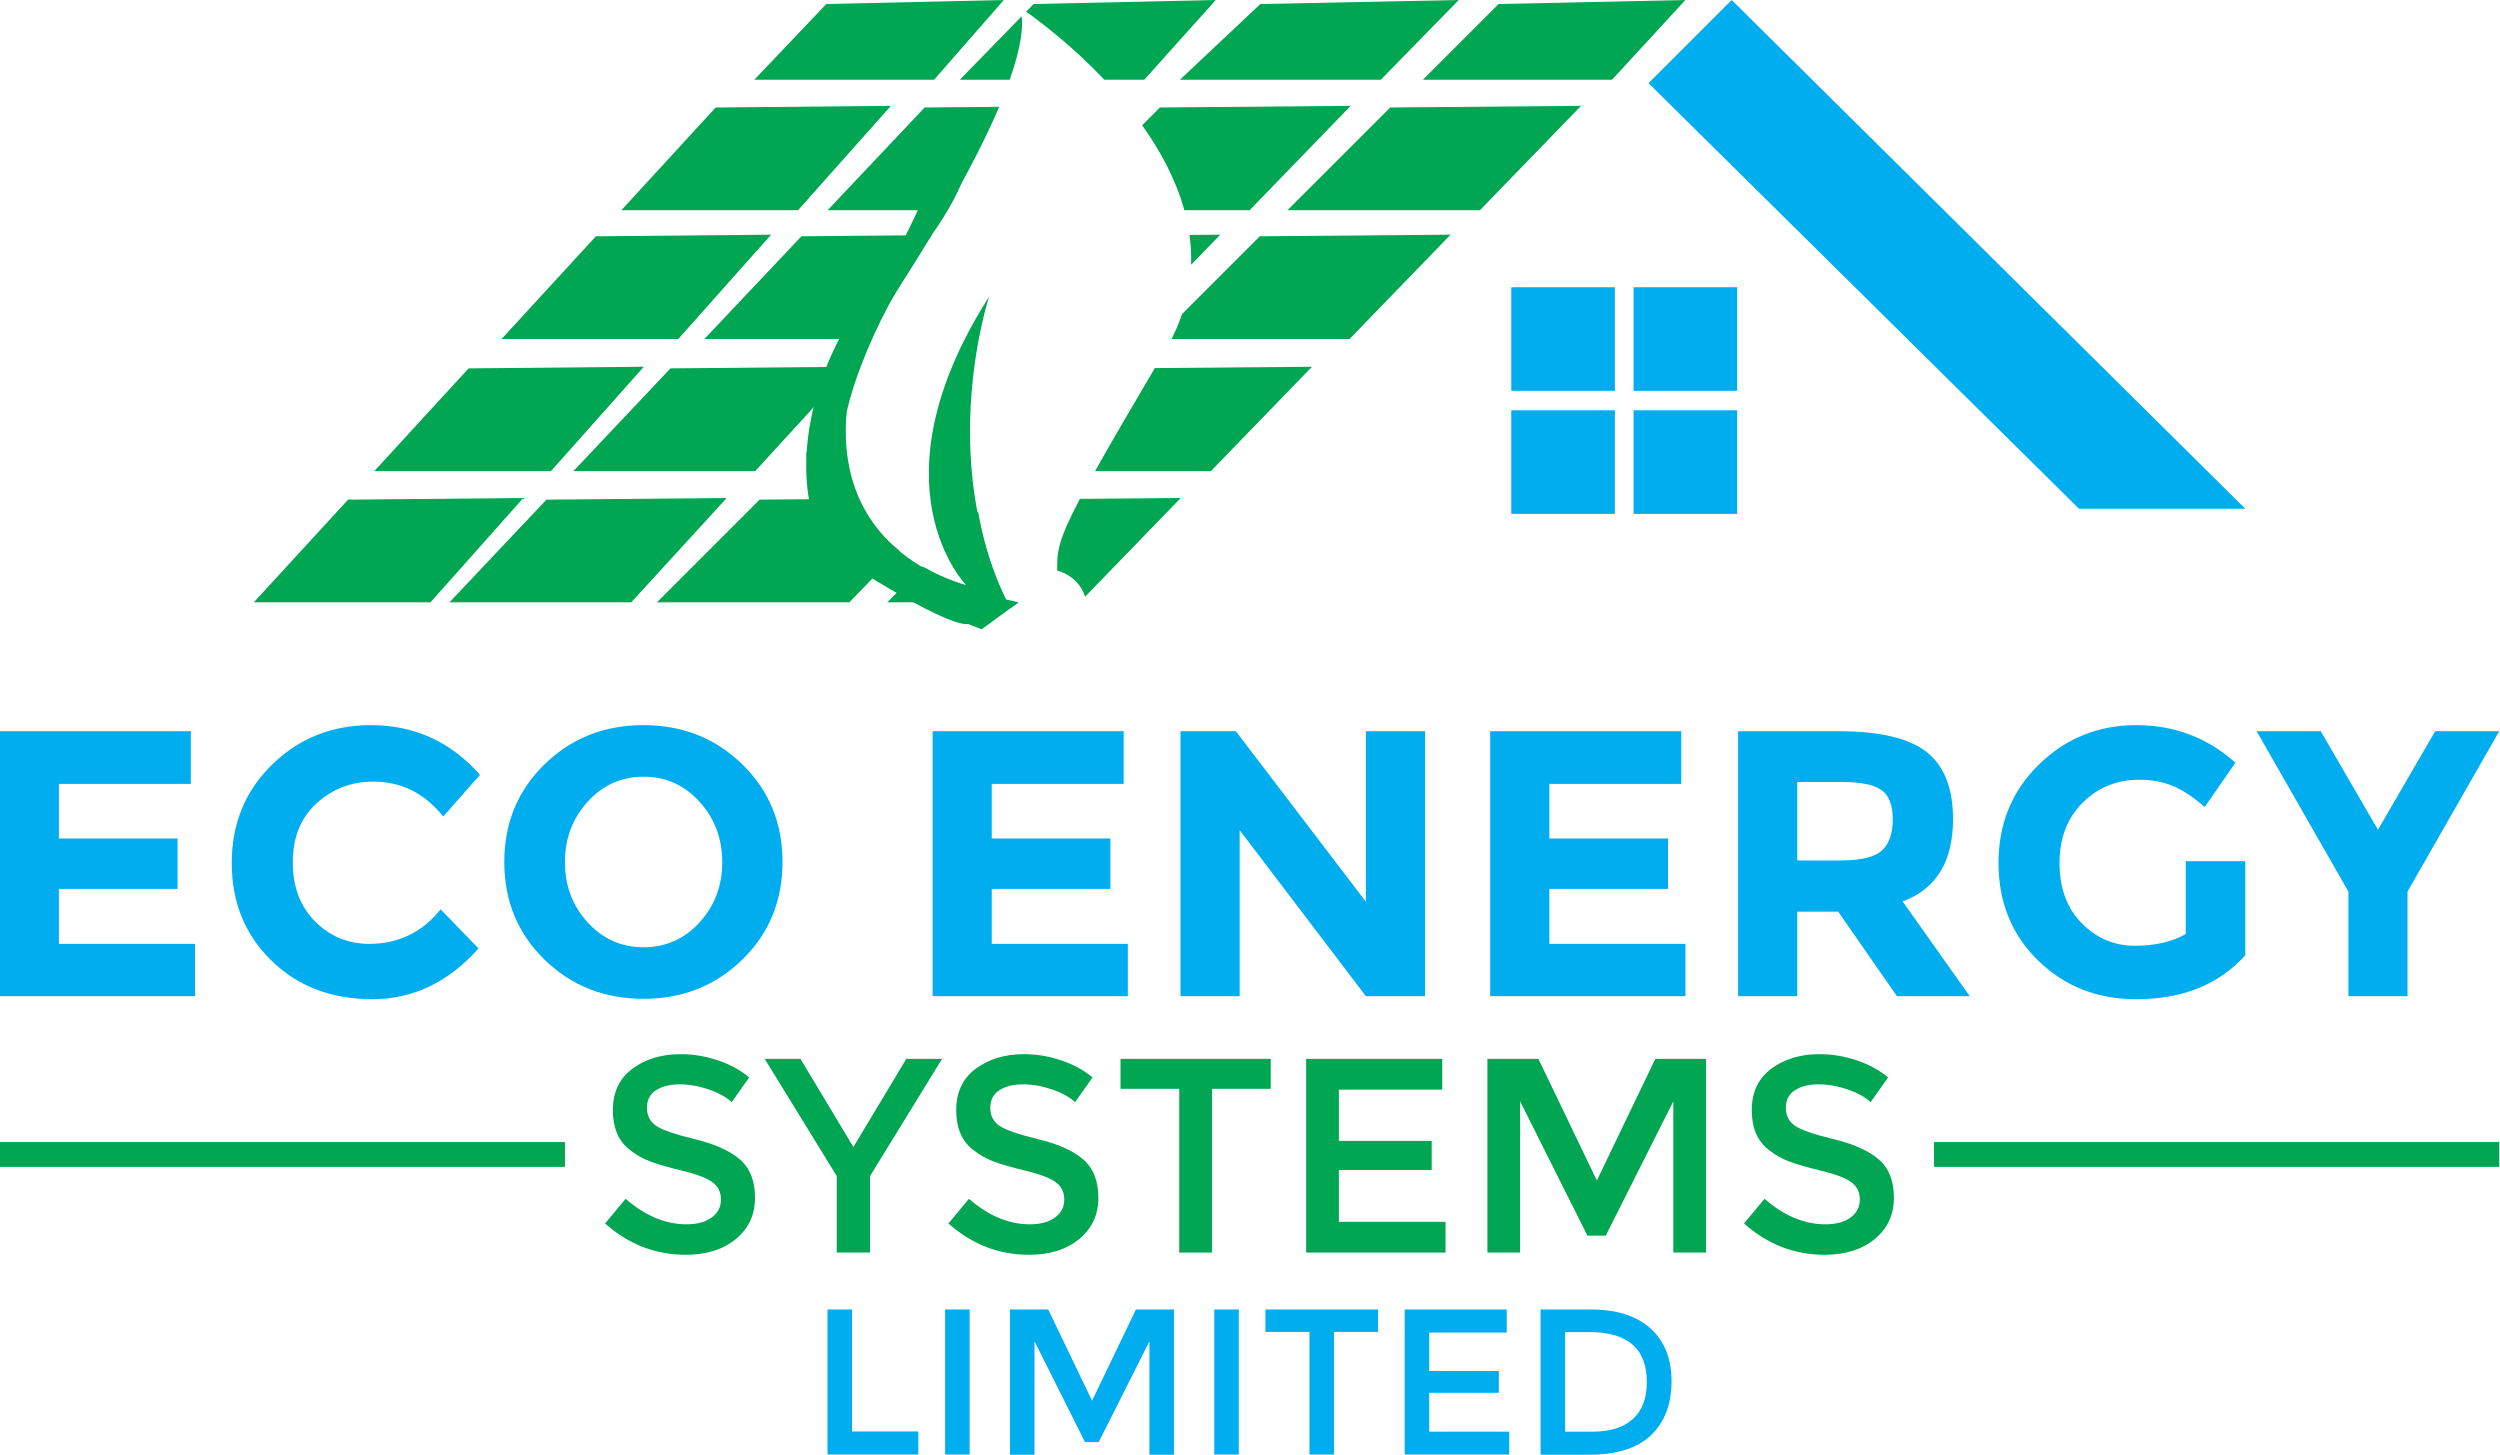 <?xml version="1.0" encoding="utf-8"?>
<!-- Generator: Adobe Illustrator 15.0.0, SVG Export Plug-In  -->
<!DOCTYPE svg PUBLIC "-//W3C//DTD SVG 1.1//EN" "http://www.w3.org/Graphics/SVG/1.1/DTD/svg11.dtd">
<svg version="1.1"
	 xmlns="http://www.w3.org/2000/svg" xmlns:xlink="http://www.w3.org/1999/xlink" xmlns:a="http://ns.adobe.com/AdobeSVGViewerExtensions/3.0/"
	 x="0px" y="0px" width="1320px" height="768px" viewBox="0.12 0 1320 768" enable-background="new 0.12 0 1320 768"
	 xml:space="preserve">
<defs>
</defs>
<polygon fill="#00AEEF" points="1185.63,268.602 1097.82,268.602 870.54,43.908 914.446,0.002 1185.63,268.602 "/>
<polygon fill="#00A651" points="890,0.002 851.259,42.117 751.39,42.117 791.388,2.119 890,0.002 "/>
<polygon fill="#00A651" points="770.33,0.002 729.182,42.117 623.11,42.117 665.592,2.119 770.33,0.002 "/>
<path fill="#00A651" d="M545.884,2.118l-3.952,4.055c7.516,5.338,24.399,18.088,41.316,35.944h21.024L642.05,0L545.884,2.118
	L545.884,2.118z"/>
<path fill="#00A651" d="M506.883,42.117h26.371c6.396-18.14,6.973-28.213,6.302-33.508L506.883,42.117L506.883,42.117z"/>
<polygon fill="#00A651" points="530.128,0.002 493.311,42.117 398.405,42.117 436.415,2.119 530.128,0.002 "/>
<polygon fill="#00A651" points="834.901,55.892 781.522,110.992 679.932,110.992 734.171,56.753 834.901,55.892 "/>
<path fill="#00A651" d="M618.676,179.006h93.971l53.379-55.1l-100.729,0.861L624.263,165.8
	C622.783,170.173,620.932,174.581,618.676,179.006L618.676,179.006z"/>
<path fill="#00A651" d="M578.324,248.743h61.144l53.378-55.101l-82.986,0.706C595.93,217.973,585.754,235.458,578.324,248.743
	L578.324,248.743z"/>
<path fill="#00A651" d="M570.317,263.404c-11.726,22.281-12.122,27.981-11.993,37.856c0,0,11.149,2.41,14.714,13.818l50.502-52.13
	L570.317,263.404L570.317,263.404z"/>
<path fill="#00A651" d="M468.571,318.048h63.4c-4.822-9.35-11.468-25.329-15.428-47.971l-15.557,15.557
	c2.393,7.559,5.458,15.359,9.315,23.374c0,0-10.417-2.677-22.867-9.823l-13.051,13.052L468.571,318.048L468.571,318.048z"/>
<path fill="#00A651" d="M603.179,66.137c9.642,13.508,17.821,28.644,22.281,44.854h34.455l53.378-55.1l-100.73,0.861L603.179,66.137
	L603.179,66.137z"/>
<path fill="#00A651" d="M628.163,124.044c0.724,5.166,1.034,10.426,0.861,15.755l15.394-15.893L628.163,124.044L628.163,124.044z"/>
<path fill="#00A651" d="M425.791,239.22c0.267,3.186,0.68,6.363,1.257,9.523h20.731c-1.988-8.997-2.436-19.234-0.671-30.839
	L425.791,239.22L425.791,239.22z"/>
<path fill="#00A651" d="M501.933,262.948L495.622,263c0.284,1.799,0.603,3.624,0.964,5.467L501.933,262.948L501.933,262.948z"/>
<path fill="#00A651" d="M346.964,318.048h101.59l13.629-14.068l12.794-13.206c-8.515-6.759-16.728-15.721-22.221-27.404
	l-21.825,0.181l-29.728,0.258L346.964,318.048L346.964,318.048z"/>
<path fill="#00A651" d="M437.095,110.992h62.685c12.966-22.436,21.859-40.343,27.903-54.592l-39.345,0.353L437.095,110.992
	L437.095,110.992z"/>
<path fill="#00A651" d="M372.025,179.006h87.592c4.064-8.635,9.161-17.804,15.411-27.55c6.233-9.711,11.881-18.803,16.995-27.309
	l-18.708,0.164l-50.046,0.456L372.025,179.006L372.025,179.006z"/>
<polygon fill="#00A651" points="449.297,193.642 398.867,248.743 302.887,248.743 354.131,194.503 449.297,193.642 "/>
<polygon fill="#00A651" points="383.819,262.948 333.389,318.048 237.409,318.048 288.653,263.809 383.819,262.948 "/>
<polygon fill="#00A651" points="470.508,55.892 421.489,110.992 328.195,110.992 378.005,56.753 470.508,55.892 "/>
<polygon fill="#00A651" points="407.258,123.906 358.239,179.006 264.945,179.006 314.755,124.767 407.258,123.906 "/>
<polygon fill="#00A651" points="340.055,193.642 291.036,248.743 197.742,248.743 247.551,194.503 340.055,193.642 "/>
<polygon fill="#00A651" points="276.409,262.948 227.39,318.048 134.096,318.048 183.906,263.809 276.409,262.948 "/>
<path fill="#00AEEF" d="M537.877,318.048h-5.906c0.585,1.128,1.145,2.161,1.661,3.099L537.877,318.048L537.877,318.048z"/>
<path fill="#00A651" d="M537.877,318.048l-4.245,3.099l-15.195,11.107c0,0-16.857-6.165-33.121-14.206
	c-3.745-1.86-7.464-3.814-10.933-5.811c-4.693-2.712-8.937-5.51-12.2-8.257c-1.782-1.506-3.263-2.996-4.374-4.442"/>
<path fill="#00A651" d="M497.843,97.217c-4.408,2.988-9.255,7.792-14.283,13.774"/>
<path fill="#00A651" d="M426.17,218.911c1.042-8.566,3.185-17.012,6.414-25.114"/>
<path fill="#00A651" d="M430.931,263.551c0.318,0.929,0.654,1.859,1.007,2.781c0.56,1.472,0.904,2.272,0.904,2.272"/>
<path fill="#00A651" d="M427.048,248.743c-0.577-3.16-0.99-6.337-1.257-9.522"/>
<path fill="#00A651" d="M439.807,179.006c9.195-16.753,21.412-37.743,33.508-54.695"/>
<path fill="#00A651" d="M522.38,156.622c0,0-28.17,84.803,9.591,161.426l-21.67-9.04C510.301,309.008,458.67,256.491,522.38,156.622
	L522.38,156.622z"/>
<path fill="#00A651" d="M510.301,309.008c0,0-69.59-14.9-63.193-91.104c0,0,7.671-40.711,44.915-93.757
	c37.244-53.045,9.91-58.785,9.91-58.785s-16.861,57.97-44.124,91.26c-27.263,33.29-44.585,94.99-20.714,133.876
	c0,0,61.084,40.546,74.167,38.992L510.301,309.008L510.301,309.008z"/>
<polygon fill="#00AEEF" points="862.653,271.329 917.349,271.329 917.349,216.634 862.653,216.634 862.653,271.329 "/>
<polygon fill="#00AEEF" points="798.083,271.329 852.778,271.329 852.778,216.634 798.083,216.634 798.083,271.329 "/>
<polygon fill="#00AEEF" points="862.653,206.354 917.349,206.354 917.349,151.659 862.653,151.659 862.653,206.354 "/>
<g>
	<defs>
		<rect id="SVGID_2_" x="0.12" width="1319.6" height="768.105"/>
	</defs>
	<clipPath id="SVGID_3_">
		<use xlink:href="#SVGID_2_"  overflow="visible"/>
	</clipPath>
	<polygon clip-path="url(#SVGID_3_)" fill="#00AEEF" points="798.083,206.354 852.778,206.354 852.778,151.659 798.083,151.659 
		798.083,206.354 	"/>
	<polygon clip-path="url(#SVGID_3_)" fill="#00AEEF" points="100.872,386.078 100.872,413.898 31.222,413.898 31.222,442.719 
		93.867,442.719 93.867,469.338 31.222,469.338 31.222,498.357 103.073,498.357 103.073,525.979 0,525.979 0,386.078 
		100.872,386.078 	"/>
</g>
<path fill="#00AEEF" d="M195.137,498.357c15.342,0,27.885-6.068,37.627-18.211l20.014,20.613
	c-15.88,17.883-34.594,26.818-56.14,26.818c-21.55,0-39.297-6.805-53.238-20.414c-13.944-13.609-20.915-30.787-20.915-51.535
	c0-20.746,7.106-38.059,21.315-51.938c14.211-13.875,31.588-20.815,52.137-20.815c22.948,0,42.162,8.741,57.641,26.22
	l-19.414,22.016c-9.875-12.275-22.149-18.414-36.825-18.414c-11.743,0-21.785,3.838-30.122,11.508
	c-8.34,7.676-12.509,18.014-12.509,31.023c0,13.008,3.934,23.451,11.809,31.322C174.388,494.426,183.929,498.357,195.137,498.357
	L195.137,498.357z"/>
<path fill="#00AEEF" d="M381.469,455.229c0-12.475-4.003-23.117-12.009-31.924c-8.005-8.807-17.847-13.209-29.521-13.209
	c-11.677,0-21.515,4.402-29.521,13.209c-8.005,8.807-12.008,19.449-12.008,31.924c0,12.477,4.003,23.084,12.008,31.822
	c8.006,8.74,17.844,13.109,29.521,13.109c11.674,0,21.516-4.369,29.521-13.109C377.466,478.313,381.469,467.705,381.469,455.229
	L381.469,455.229z M392.076,506.664c-14.144,13.811-31.557,20.715-52.237,20.715c-20.683,0-38.096-6.904-52.237-20.715
	c-14.144-13.809-21.215-30.986-21.215-51.537c0-20.545,7.071-37.727,21.215-51.535c14.141-13.811,31.554-20.716,52.237-20.716
	c20.68,0,38.093,6.905,52.237,20.716c14.141,13.809,21.215,30.99,21.215,51.535C413.291,475.678,406.217,492.855,392.076,506.664
	L392.076,506.664z"/>
<polygon fill="#00AEEF" points="593.415,386.078 593.415,413.898 523.766,413.898 523.766,442.719 586.41,442.719 586.41,469.338 
	523.766,469.338 523.766,498.357 595.617,498.357 595.617,525.979 492.543,525.979 492.543,386.078 593.415,386.078 "/>
<polygon fill="#00AEEF" points="721.304,386.078 752.526,386.078 752.526,525.979 721.304,525.979 654.657,438.316 654.657,525.979 
	623.435,525.979 623.435,386.078 652.656,386.078 721.304,476.143 721.304,386.078 "/>
<polygon fill="#00AEEF" points="887.82,386.078 887.82,413.898 818.17,413.898 818.17,442.719 880.815,442.719 880.815,469.338 
	818.17,469.338 818.17,498.357 890.021,498.357 890.021,525.979 786.949,525.979 786.949,386.078 887.82,386.078 "/>
<path fill="#00AEEF" d="M993.694,449.123c3.867-3.467,5.803-8.973,5.803-16.512c0-7.537-2.001-12.709-6.004-15.51
	c-4.003-2.803-11.007-4.203-21.015-4.203h-23.416v41.43h22.815C982.551,454.328,989.822,452.596,993.694,449.123L993.694,449.123z
	 M1031.32,432.512c0,22.416-8.88,36.895-26.62,43.432l35.431,50.035H1001.7l-31.022-44.633h-21.615v44.633H917.84v-139.9h53.037
	c21.746,0,37.263,3.672,46.532,11.01C1026.68,404.426,1031.32,416.234,1031.32,432.512L1031.32,432.512z"/>
<path fill="#00AEEF" d="M1154.209,454.727h31.421v49.637c-13.881,15.479-33.091,23.215-57.641,23.215
	c-20.55,0-37.8-6.805-51.74-20.414c-13.939-13.609-20.91-30.787-20.91-51.535c0-20.746,7.101-38.059,21.311-51.938
	c14.21-13.875,31.35-20.815,51.439-20.815c20.08,0,37.521,6.604,52.33,19.815l-16.21,23.416c-6.27-5.469-12.039-9.238-17.31-11.309
	c-5.27-2.066-10.979-3.102-17.11-3.102c-11.88,0-21.89,4.037-30.02,12.109c-8.141,8.074-12.21,18.713-12.21,31.922
	s3.899,23.785,11.71,31.723c7.8,7.939,17.109,11.908,27.92,11.908c10.8,0,19.81-2.068,27.02-6.205V454.727L1154.209,454.727z"/>
<polygon fill="#00AEEF" points="1271.29,525.979 1240.07,525.979 1240.07,470.738 1191.63,386.078 1225.459,386.078 
	1255.68,438.115 1285.9,386.078 1319.72,386.078 1271.29,470.738 1271.29,525.979 "/>
<path fill="#00A651" d="M358.9,572.543c-5.025,0-9.145,1.025-12.363,3.074c-3.219,2.047-4.829,5.146-4.829,9.291
	c0,4.146,1.61,7.314,4.829,9.51c3.218,2.193,10.07,4.561,20.557,7.096c10.484,2.539,18.385,6.098,23.702,10.682
	c5.315,4.586,7.974,11.338,7.974,20.264s-3.365,16.168-10.095,21.727c-6.73,5.561-15.56,8.342-26.483,8.342
	c-15.998,0-30.191-5.51-42.577-16.535l10.827-13.021c10.338,8.977,21.07,13.463,32.189,13.463c5.56,0,9.972-1.195,13.241-3.586
	c3.267-2.391,4.902-5.561,4.902-9.512c0-3.949-1.537-7.021-4.609-9.217c-3.072-2.193-8.365-4.193-15.875-5.998
	c-7.512-1.805-13.218-3.463-17.118-4.975c-3.903-1.512-7.366-3.486-10.389-5.926c-6.049-4.584-9.071-11.607-9.071-21.068
	s3.438-16.754,10.315-21.875s15.386-7.682,25.532-7.682c6.533,0,13.021,1.076,19.459,3.219c6.438,2.146,11.998,5.172,16.68,9.072
	l-9.218,13.021c-3.025-2.729-7.121-4.975-12.29-6.73C369.019,573.422,363.923,572.543,358.9,572.543L358.9,572.543z"/>
<polygon fill="#00A651" points="459.489,661.355 441.931,661.355 441.931,620.975 403.89,559.084 422.764,559.084 450.71,605.611 
	478.656,559.084 497.53,559.084 459.489,620.975 459.489,661.355 "/>
<path fill="#00A651" d="M540.181,572.543c-5.025,0-9.145,1.025-12.363,3.074c-3.219,2.047-4.829,5.146-4.829,9.291
	c0,4.146,1.61,7.314,4.829,9.51c3.218,2.193,10.07,4.561,20.557,7.096c10.484,2.539,18.385,6.098,23.702,10.682
	c5.315,4.586,7.974,11.338,7.974,20.264s-3.365,16.168-10.095,21.727c-6.73,5.561-15.56,8.342-26.483,8.342
	c-15.998,0-30.191-5.51-42.577-16.535l10.827-13.021c10.339,8.977,21.07,13.463,32.189,13.463c5.56,0,9.973-1.195,13.241-3.586
	c3.267-2.391,4.902-5.561,4.902-9.512c0-3.949-1.537-7.021-4.609-9.217c-3.072-2.193-8.365-4.193-15.875-5.998
	c-7.512-1.805-13.218-3.463-17.118-4.975c-3.903-1.512-7.366-3.486-10.389-5.926c-6.049-4.584-9.071-11.607-9.071-21.068
	s3.438-16.754,10.315-21.875s15.386-7.682,25.532-7.682c6.533,0,13.021,1.076,19.459,3.219c6.438,2.146,11.998,5.172,16.68,9.072
	l-9.218,13.021c-3.024-2.729-7.121-4.975-12.29-6.73C550.3,573.422,545.204,572.543,540.181,572.543L540.181,572.543z"/>
<polygon fill="#00A651" points="640.038,574.887 640.038,661.355 622.773,661.355 622.773,574.887 591.755,574.887 591.755,559.084 
	671.057,559.084 671.057,574.887 640.038,574.887 "/>
<polygon fill="#00A651" points="761.623,559.084 761.623,575.324 707.048,575.324 707.048,602.393 756.062,602.393 756.062,617.754 
	707.048,617.754 707.048,645.115 763.377,645.115 763.377,661.355 689.783,661.355 689.783,559.084 761.623,559.084 "/>
<polygon fill="#00A651" points="802.734,661.355 785.47,661.355 785.47,559.084 812.392,559.084 843.263,623.314 874.135,559.084 
	900.91,559.084 900.91,661.355 883.645,661.355 883.645,581.471 847.946,652.432 838.289,652.432 802.734,581.471 802.734,661.355 
	"/>
<g>
	<defs>
		<rect id="SVGID_1_" x="0.12" width="1319.6" height="768.105"/>
	</defs>
	<clipPath id="SVGID_4_">
		<use xlink:href="#SVGID_1_"  overflow="visible"/>
	</clipPath>
	<path clip-path="url(#SVGID_4_)" fill="#00A651" d="M960.239,572.543c-5.024,0-9.145,1.025-12.364,3.074
		c-3.218,2.047-4.827,5.146-4.827,9.291c0,4.146,1.609,7.314,4.827,9.51c3.22,2.193,10.07,4.561,20.558,7.096
		c10.483,2.539,18.385,6.098,23.703,10.682c5.314,4.586,7.975,11.338,7.975,20.264s-3.366,16.168-10.097,21.727
		c-6.73,5.561-15.56,8.342-26.482,8.342c-15.999,0-30.19-5.51-42.577-16.535l10.827-13.021
		c10.338,8.977,21.069,13.463,32.189,13.463c5.559,0,9.972-1.195,13.241-3.586c3.267-2.391,4.9-5.561,4.9-9.512
		c0-3.949-1.536-7.021-4.609-9.217c-3.071-2.193-8.363-4.193-15.875-5.998s-13.218-3.463-17.117-4.975
		c-3.902-1.512-7.366-3.486-10.389-5.926c-6.049-4.584-9.071-11.607-9.071-21.068s3.438-16.754,10.315-21.875
		c6.876-5.121,15.385-7.682,25.531-7.682c6.534,0,13.021,1.076,19.459,3.219c6.438,2.146,11.998,5.172,16.68,9.072l-9.217,13.021
		c-3.025-2.729-7.122-4.975-12.291-6.73C970.357,573.422,965.261,572.543,960.239,572.543L960.239,572.543z"/>
	<polygon clip-path="url(#SVGID_4_)" fill="#00A651" points="298.41,616.113 0,616.113 0,603.01 298.41,603.01 298.41,616.113 	"/>
</g>
<polygon fill="#00A651" points="1319.72,616.113 1021.31,616.113 1021.31,603.01 1319.72,603.01 1319.72,616.113 "/>
<polygon fill="#00AEEF" points="437.028,768.105 437.028,691.395 449.978,691.395 449.978,755.814 484.987,755.814 484.987,768.105 
	437.028,768.105 "/>
<polygon fill="#00AEEF" points="499.143,691.395 512.093,691.395 512.093,768.105 499.143,768.105 499.143,691.395 "/>
<polygon fill="#00AEEF" points="546.333,768.105 533.383,768.105 533.383,691.395 553.576,691.395 576.733,739.572 599.888,691.395 
	619.972,691.395 619.972,768.105 607.022,768.105 607.022,708.186 580.244,761.412 573.001,761.412 546.333,708.186 
	546.333,768.105 "/>
<polygon fill="#00AEEF" points="641.26,691.395 654.211,691.395 654.211,768.105 641.26,768.105 641.26,691.395 "/>
<polygon fill="#00AEEF" points="704.473,703.246 704.473,768.105 691.523,768.105 691.523,703.246 668.258,703.246 668.258,691.395 
	727.739,691.395 727.739,703.246 704.473,703.246 "/>
<polygon fill="#00AEEF" points="795.67,691.395 795.67,703.576 754.734,703.576 754.734,723.879 791.499,723.879 791.499,735.402 
	754.734,735.402 754.734,755.926 796.986,755.926 796.986,768.105 741.785,768.105 741.785,691.395 795.67,691.395 "/>
<path fill="#00AEEF" d="M869.636,729.695c0-17.559-10.061-26.338-30.18-26.338h-12.949v52.568h14.377
	c9.291,0,16.406-2.213,21.345-6.641C867.167,744.859,869.636,738.33,869.636,729.695L869.636,729.695z M871.612,701.436
	c7.389,6.695,11.084,16.006,11.084,27.93c0,11.928-3.585,21.365-10.755,28.316c-7.171,6.951-18.145,10.424-32.923,10.424h-25.461
	v-76.711h26.339C853.65,691.395,864.221,694.742,871.612,701.436L871.612,701.436z"/>
</svg>
